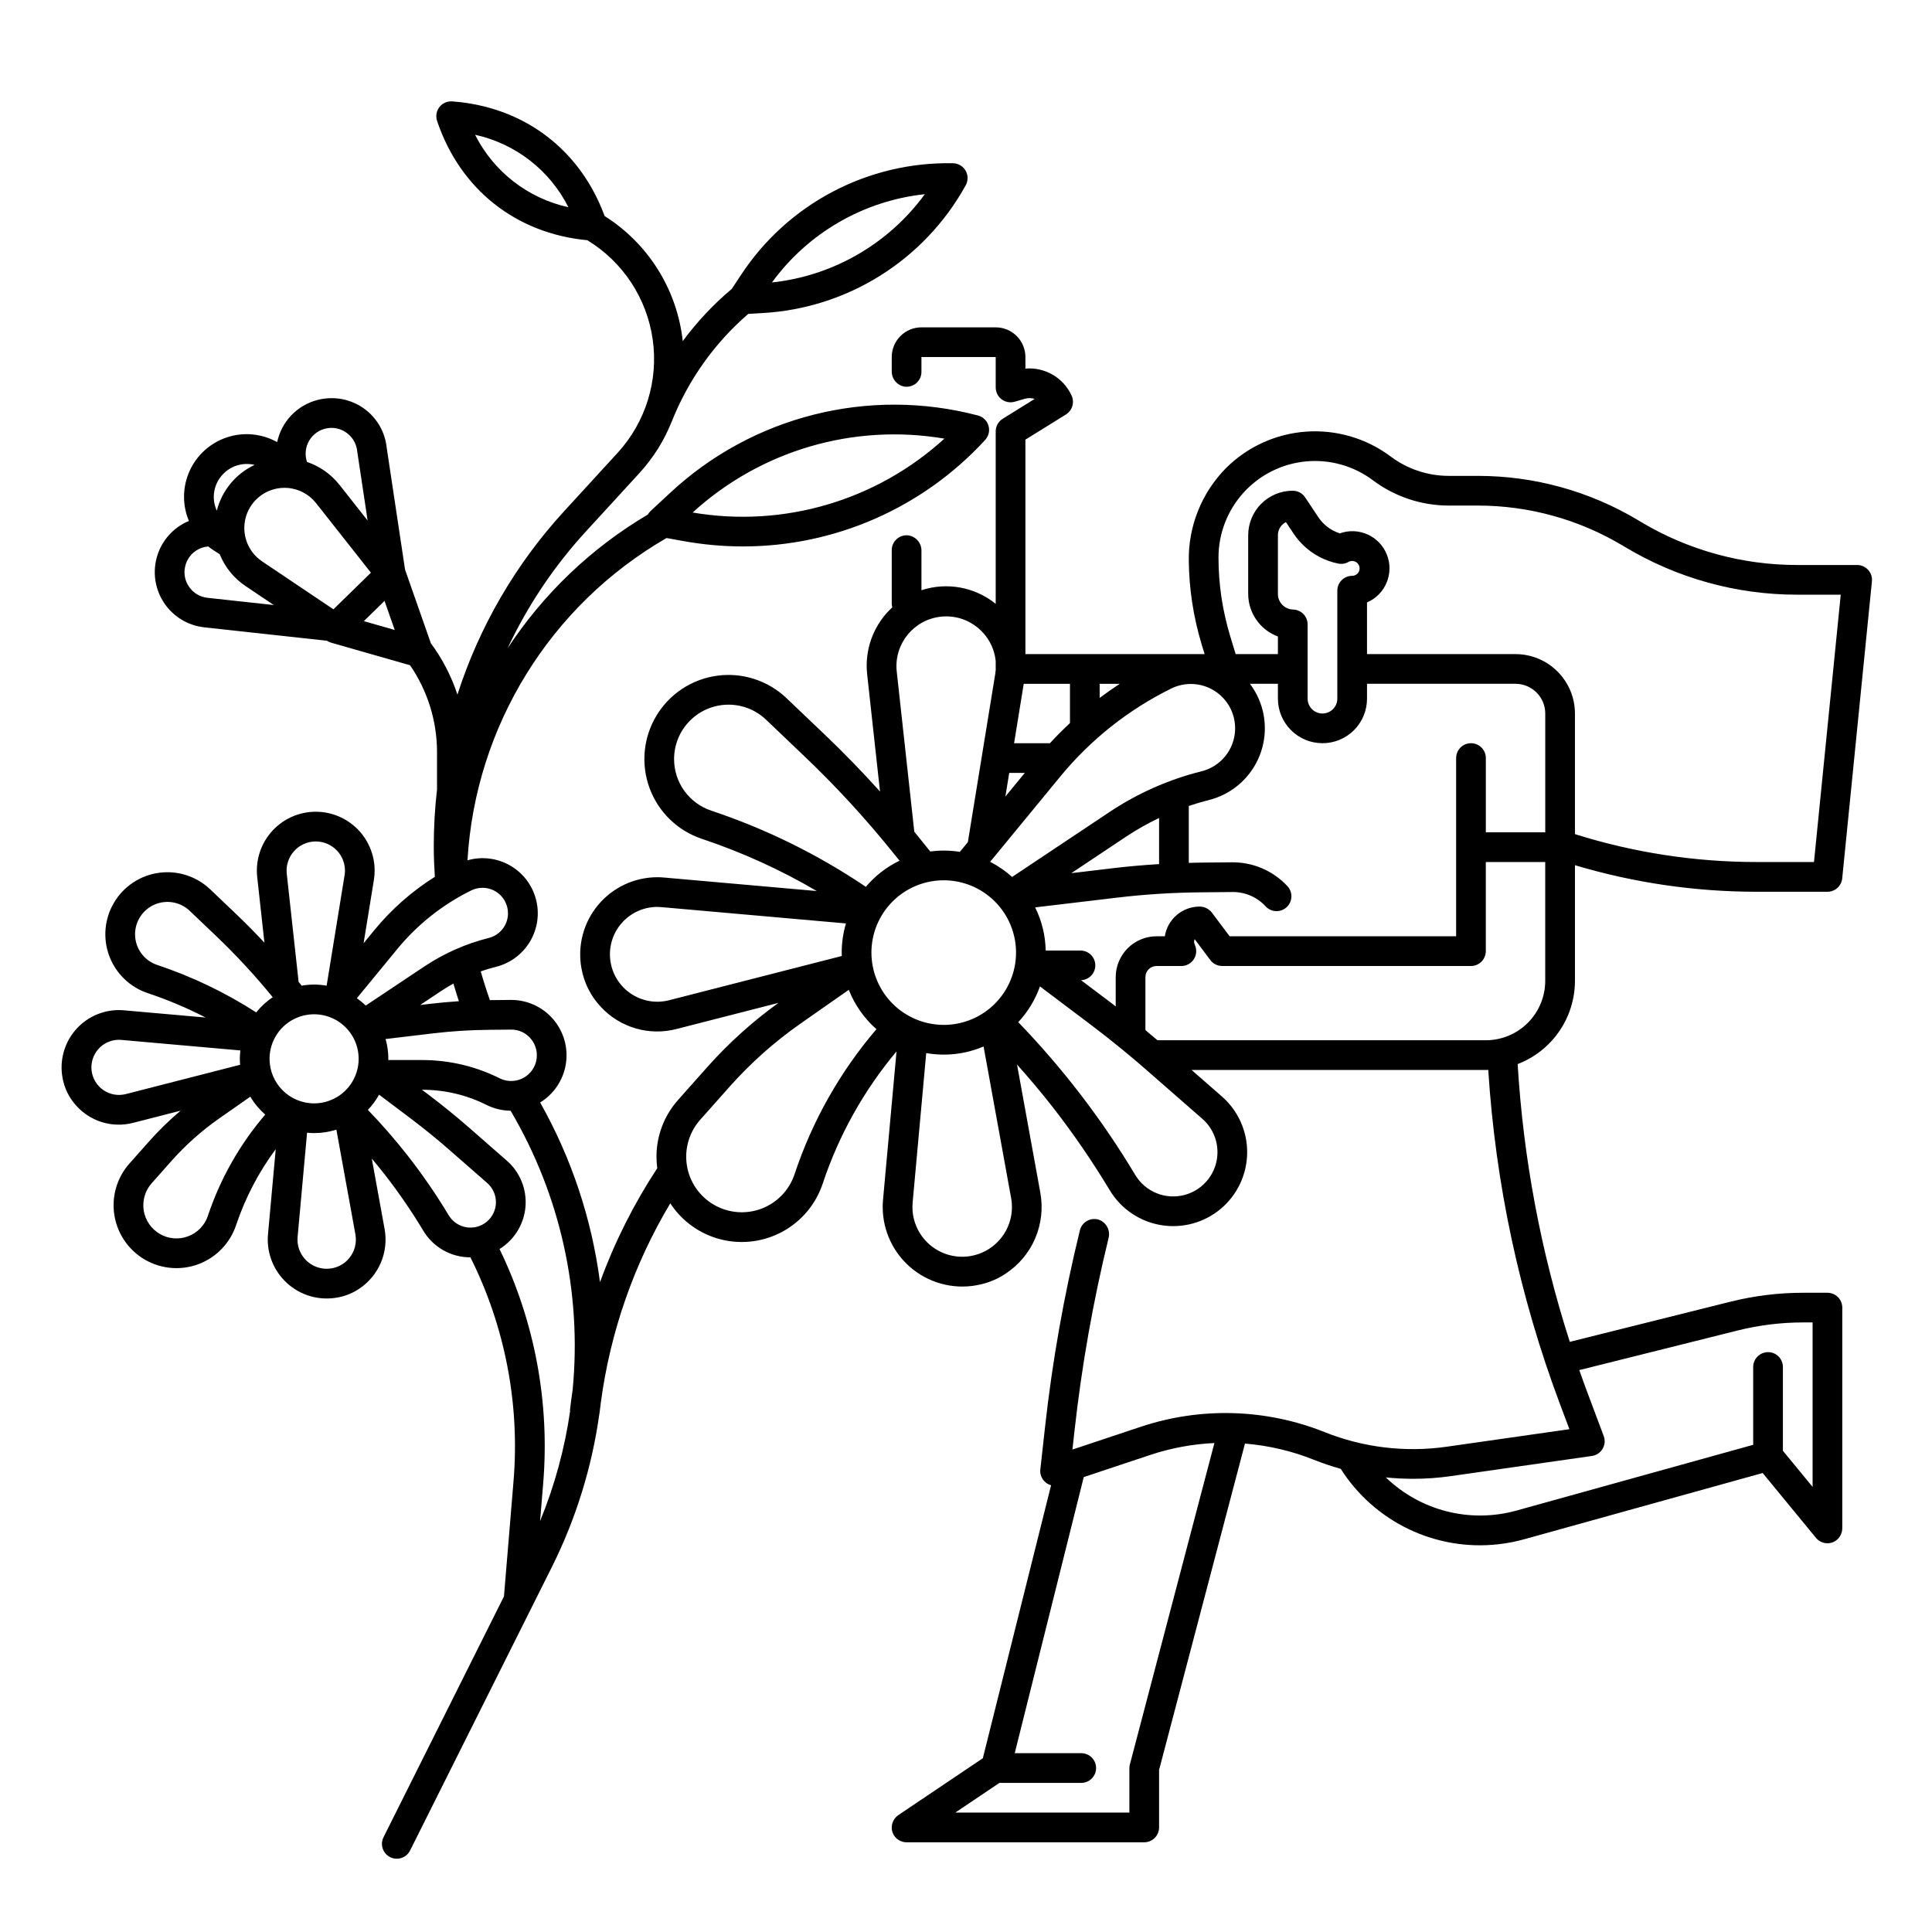 <?xml version="1.0" encoding="UTF-8"?>
<!-- The Best Svg Icon site in the world: iconSvg.co, Visit us! https://iconsvg.co -->
<svg fill="#000000" width="800px" height="800px" version="1.1" viewBox="144 144 512 512" xmlns="http://www.w3.org/2000/svg">
 <path d="m636.16 293.73h-15.953c-14.594 0-28.914-3.965-41.43-11.469l-0.648-0.395c-12.836-7.691-27.52-11.754-42.484-11.754h-7.754c-5.519-0.008-10.887-1.801-15.305-5.102-6.422-4.824-14.367-7.176-22.379-6.629-8.016 0.551-15.562 3.969-21.262 9.625-6.523 6.59-10.098 15.543-9.898 24.816 0.047 3.547 0.332 7.09 0.852 10.602 0.582 3.859 1.441 7.672 2.566 11.406l0.766 2.516h-47.488v-56.832l10.746-6.676v-0.004c1.676-1.047 2.32-3.172 1.508-4.973-2.152-4.746-7.062-7.621-12.254-7.18v-3.059c0-2.086-0.828-4.09-2.305-5.566-1.477-1.477-3.481-2.305-5.566-2.305h-19.68c-4.348 0-7.871 3.523-7.871 7.871v3.769c-0.035 2.066 1.496 3.828 3.547 4.086 1.105 0.109 2.207-0.254 3.031-1 0.824-0.746 1.293-1.809 1.293-2.918v-3.938h19.68v7.934c-0.016 0.754 0.176 1.496 0.555 2.148 0.918 1.531 2.754 2.254 4.473 1.758l2.719-0.789-0.004 0.004c0.844-0.242 1.738-0.227 2.57 0.047l-8.457 5.254h0.004c-1.156 0.719-1.859 1.984-1.859 3.344v45.703c-5.523-4.465-12.934-5.824-19.68-3.609v-10.453c0.035-2.07-1.496-3.832-3.551-4.09-1.105-0.105-2.207 0.258-3.027 1.004-0.824 0.746-1.297 1.805-1.293 2.914v14.16c0.004 0.34 0.051 0.676 0.145 1.004-0.312 0.285-0.613 0.582-0.91 0.887-4.332 4.496-6.438 10.684-5.746 16.891l3.402 31.031c-4.695-5.227-9.602-10.281-14.672-15.113l-10.109-9.637c-4.902-4.664-11.652-6.856-18.359-5.949-6.703 0.906-12.633 4.809-16.117 10.605-3.488 5.797-4.148 12.863-1.805 19.211 2.344 6.344 7.445 11.281 13.863 13.422 10.598 3.539 20.801 8.172 30.441 13.828l-40.492-3.578c-0.707-0.059-1.254-0.082-1.781-0.082-6.043 0.012-11.773 2.691-15.652 7.328-3.879 4.633-5.512 10.742-4.461 16.695 0.672 3.914 2.496 7.543 5.234 10.418 2.504 2.668 5.676 4.613 9.188 5.633 3.512 1.016 7.231 1.07 10.77 0.156l27.027-6.926 0.004 0.004c-6.887 4.965-13.211 10.668-18.855 17.008l-7.746 8.719c-3.676 4.129-5.711 9.465-5.715 14.992 0 1.031 0.07 2.062 0.207 3.086-6.211 9.449-11.305 19.586-15.176 30.207-2.18-16.746-7.566-32.918-15.863-47.625 3.656-2.246 6.148-5.981 6.816-10.219 0.672-4.238-0.551-8.559-3.34-11.824-2.789-3.262-6.867-5.141-11.156-5.137h-0.129l-5.504 0.059c-0.887-2.523-1.707-5.07-2.422-7.625 1.312-0.457 2.648-0.859 4.004-1.199 3.805-0.941 7.074-3.375 9.07-6.75 1.996-3.375 2.555-7.41 1.543-11.199-1.012-3.789-3.5-7.016-6.914-8.949-3.41-1.934-7.457-2.414-11.227-1.336 2.106-35.527 21.93-67.621 52.758-85.406l4.555 0.82c5.176 0.934 10.43 1.406 15.691 1.406 24.363 0.004 47.609-10.199 64.102-28.129 0.676-0.703 1.078-1.625 1.129-2.598 0.074-1.852-1.148-3.504-2.941-3.969-28.965-7.629-59.82 0.152-81.699 20.605l-5.059 4.703c-0.293 0.273-0.539 0.59-0.738 0.941-14.938 8.824-27.656 20.953-37.176 35.457 5.297-11.281 12.27-21.699 20.688-30.895l14.27-15.566h-0.004c3.629-3.965 6.512-8.547 8.508-13.535h0.012c4.356-11.047 11.324-20.871 20.309-28.633l3.879-0.234h0.004c22.5-1.293 42.766-14.031 53.691-33.746 0.488-0.84 0.66-1.832 0.484-2.789-0.367-1.816-1.945-3.133-3.801-3.164-22.578-0.441-43.801 10.75-56.195 29.633l-2.422 3.672-0.004-0.004c-4.856 4.09-9.215 8.734-12.988 13.836-1.492-13.629-9.117-25.832-20.715-33.145-6.465-17.668-21.453-28.992-40.371-30.379v0.004c-1.98-0.145-3.758 1.203-4.152 3.148-0.137 0.699-0.082 1.426 0.156 2.098 6.094 18.062 20.918 29.781 39.797 31.539v0.004c9.418 5.731 15.773 15.379 17.32 26.297 1.551 10.914-1.871 21.949-9.32 30.074l-14.27 15.566v0.004c-12.758 13.941-22.363 30.473-28.156 48.465-1.613-4.875-3.988-9.469-7.043-13.598l-6.836-19.504-4.852-32.195c-0.344-3.637-2.039-7.012-4.746-9.465-2.707-2.449-6.231-3.805-9.883-3.789-1.281 0-2.559 0.164-3.797 0.492-2.629 0.695-5.016 2.106-6.891 4.074-1.871 1.973-3.164 4.422-3.727 7.082-4.043-2.258-8.848-2.723-13.254-1.281-4.402 1.441-8 4.66-9.926 8.875-1.926 4.215-2 9.043-0.203 13.312-0.324 0.137-0.656 0.266-0.973 0.426-3.801 1.918-6.582 5.391-7.625 9.516-1.047 4.129-0.254 8.504 2.176 12 2.426 3.496 6.25 5.769 10.48 6.234l32.508 3.555c0.34 0.227 0.715 0.398 1.109 0.512l20.93 5.981c4.637 6.754 7.125 14.75 7.144 22.941v9.969-0.004c-0.57 4.965-0.859 9.961-0.863 14.957 0 2.754 0.113 5.5 0.285 8.215h-0.004c-6.059 3.809-11.465 8.57-16.008 14.102l-2.867 3.488 2.715-16.691c0.141-0.848 0.211-1.703 0.211-2.559-0.004-4.289-1.77-8.387-4.887-11.332-3.113-2.941-7.305-4.477-11.586-4.238s-8.273 2.227-11.043 5.496c-2.773 3.273-4.074 7.539-3.602 11.801l1.906 17.375c-2.43-2.598-4.922-5.133-7.477-7.566l-6.887-6.562h-0.004c-3.613-3.445-8.594-5.059-13.543-4.391-4.945 0.664-9.32 3.543-11.891 7.82-2.574 4.273-3.066 9.488-1.336 14.168 1.73 4.684 5.488 8.328 10.223 9.906 5.273 1.762 10.398 3.922 15.34 6.469l-21.66-1.914c-0.449-0.039-0.898-0.062-1.348-0.062-4.504 0.008-8.773 2.016-11.652 5.477s-4.078 8.023-3.269 12.453c0.477 2.719 1.707 5.25 3.551 7.309 1.848 2.098 4.242 3.641 6.918 4.465 2.676 0.82 5.523 0.883 8.234 0.184l12.586-3.223c-2.945 2.484-5.707 5.172-8.27 8.047l-5.273 5.945-0.004-0.004c-3.324 3.742-4.793 8.781-3.996 13.727 0.797 4.941 3.773 9.266 8.109 11.773 4.336 2.504 9.566 2.93 14.25 1.152 4.68-1.777 8.316-5.566 9.895-10.316 2.422-7.219 5.969-14.012 10.504-20.129l-2.051 22.582c-0.039 0.473-0.062 0.93-0.062 1.387h-0.004c0.012 4.688 2.121 9.121 5.75 12.082 3.629 2.965 8.398 4.141 12.988 3.211 1.945-0.375 3.797-1.133 5.445-2.234 2.559-1.688 4.57-4.09 5.777-6.906 1.207-2.82 1.559-5.934 1.012-8.949l-3.398-18.68c1.145 1.363 2.273 2.742 3.367 4.141h0.004c3.715 4.766 7.141 9.754 10.254 14.938 2.625 4.41 7.383 7.109 12.516 7.094 9.172 18.348 13.121 38.863 11.422 59.305l-2.535 30.543-31.918 63.828c-0.469 0.934-0.547 2.016-0.215 3.004 0.328 0.992 1.039 1.809 1.973 2.277 0.934 0.465 2.016 0.543 3.008 0.211 0.988-0.328 1.809-1.039 2.273-1.973l37.602-75.188c6.359-12.742 10.598-26.434 12.559-40.535h0.016c0.09-0.82 0.203-1.633 0.309-2.449 0.023-0.195 0.051-0.395 0.074-0.594v-0.004c2.492-18.645 8.75-36.59 18.395-52.742 3.117 4.773 7.918 8.195 13.449 9.578 5.531 1.383 11.379 0.625 16.375-2.117 5-2.746 8.773-7.273 10.574-12.684 4.254-12.805 10.891-24.691 19.559-35.035l-3.578 39.324c-0.059 0.621-0.086 1.262-0.086 1.949 0.016 6.438 2.969 12.516 8.023 16.504 5.051 3.988 11.645 5.453 17.91 3.977 2.371-0.535 4.625-1.504 6.644-2.856 3.469-2.273 6.191-5.519 7.824-9.328 1.637-3.812 2.113-8.02 1.375-12.102l-6.18-33.992c3.238 3.625 6.394 7.367 9.406 11.219v-0.004c5.496 7.059 10.562 14.438 15.172 22.102 2.949 4.914 7.902 8.289 13.555 9.238 5.652 0.953 11.438-0.617 15.832-4.297 4.394-3.676 6.961-9.094 7.023-14.824 0.062-5.731-2.387-11.203-6.703-14.973l-8.023-7.016h77.973c0.215 0 0.43-0.012 0.641-0.016h0.004c1.926 30.242 8.312 60.035 18.953 88.414l2.551 6.797-32.559 4.652c-10.918 1.551-22.051 0.219-32.289-3.871-15.559-6.215-32.812-6.723-48.707-1.43l-18.145 6.047 0.57-5.152c1.906-17.129 4.91-34.121 9-50.863 0.551-2.07-0.594-4.219-2.621-4.91-1.035-0.316-2.156-0.191-3.098 0.344s-1.621 1.434-1.875 2.484c-4.195 17.141-7.281 34.535-9.23 52.074l-1.25 11.266v0.004c-0.227 1.914 0.984 3.703 2.848 4.207l-18.09 72.352-22.281 14.992c-1.23 0.797-1.938 2.191-1.852 3.656 0.16 2.047 1.871 3.625 3.926 3.625h62.977c1.043 0 2.047-0.414 2.785-1.152 0.738-0.738 1.152-1.738 1.152-2.781v-15.234l22.762-86.492-0.004-0.004c6.25 0.512 12.387 1.949 18.211 4.273 2.348 0.934 4.742 1.742 7.172 2.422 4.391 6.91 10.633 12.445 18.016 15.98 7.387 3.535 15.613 4.926 23.75 4.008 2.453-0.277 4.879-0.758 7.254-1.438l62.797-17.445 14.117 17.176 0.004 0.004c1.305 1.586 3.613 1.906 5.297 0.727 1.082-0.789 1.707-2.059 1.68-3.398v-58.34c0-1.043-0.414-2.047-1.152-2.785-0.738-0.738-1.738-1.152-2.781-1.152h-6.441c-6.504 0-12.98 0.801-19.289 2.375l-42.547 10.637c-7.668-23.863-12.312-48.594-13.82-73.613 4.461-1.711 8.301-4.734 11.012-8.672s4.164-8.602 4.172-13.383v-30.652c15.625 4.668 31.848 7.039 48.156 7.039h18.758c2.019 0 3.711-1.531 3.914-3.543l7.871-78.719v-0.004c0.113-1.105-0.25-2.207-0.996-3.031-0.746-0.828-1.805-1.297-2.918-1.297zm-241.89-33.488c-18.035 16.457-42.648 23.68-66.715 19.582 18.035-16.457 42.648-23.68 66.715-19.582zm-5.184-64.785v0.004c-9.602 13.16-24.316 21.66-40.516 23.395 9.602-13.164 24.316-21.66 40.516-23.395zm-119.19-15.742h0.004c10.715 2.352 19.801 9.406 24.734 19.203-10.715-2.352-19.801-9.406-24.734-19.203zm-37.531 125.76-18.91-12.707c-3.887-2.613-5.613-7.465-4.246-11.945 1.367-4.481 5.504-7.543 10.191-7.543 0.195 0 0.402 0.008 0.602 0.016 3.043 0.172 5.867 1.641 7.758 4.035l14.539 18.438zm-6.766-44.039c0.844-1.883 2.492-3.285 4.484-3.812 0.582-0.152 1.18-0.234 1.785-0.234 3.527 0.027 6.465 2.715 6.805 6.223 0.008 0.074 0.016 0.152 0.027 0.227l2.727 18.113-7.484-9.496-0.004 0.004c-2.215-2.801-5.195-4.898-8.578-6.039-0.555-1.633-0.469-3.414 0.238-4.984zm-22.754 8.496c2.141-2.449 5.469-3.5 8.625-2.727-4.984 2.34-8.664 6.793-10.016 12.133-1.445-3.133-0.898-6.824 1.391-9.406zm-8.672 29.672c-1.141-1.574-1.547-3.566-1.109-5.461 0.645-2.93 3.133-5.09 6.121-5.32 0.406 0.316 0.82 0.625 1.258 0.906l1.777 1.145h0.004c1.383 3.43 3.766 6.367 6.84 8.43l7.5 5.039-17.578-1.918v-0.004c-1.934-0.199-3.688-1.227-4.812-2.816zm46.25 9.004 5.484-5.359 2.699 7.699zm38.984 108.25c2.055-0.043 4.012 0.871 5.305 2.469 2.047 2.481 2.082 6.055 0.082 8.574-2 2.519-5.488 3.297-8.371 1.859-3.164-1.586-6.508-2.797-9.957-3.609-3.441-0.809-6.965-1.223-10.504-1.227h-9.062c0-0.109 0.016-0.215 0.016-0.324h0.004c-0.004-1.773-0.25-3.539-0.73-5.246l12.383-1.477c5.008-0.602 10.047-0.926 15.094-0.965zm-63.973 7.742c0-4.773 2.875-9.082 7.289-10.91 4.41-1.824 9.488-0.816 12.867 2.562 3.375 3.375 4.387 8.453 2.559 12.867-1.828 4.414-6.133 7.289-10.91 7.289-6.516-0.008-11.801-5.289-11.805-11.809zm50.184-15.27c-2.668 0.172-5.336 0.418-7.981 0.734l-2.293 0.273 5.527-3.684c1.07-0.711 2.168-1.379 3.289-1.996 0.453 1.562 0.938 3.121 1.453 4.672zm-16.309-13.855c5.352-6.504 12.027-11.789 19.582-15.504 0.922-0.457 1.934-0.691 2.961-0.691 2.566-0.008 4.91 1.441 6.051 3.738 0.473 0.934 0.719 1.961 0.719 3.004 0.008 3.102-2.106 5.809-5.117 6.555-6.055 1.516-11.805 4.059-17 7.519l-15.582 10.391c-0.73-0.711-1.516-1.359-2.352-1.949zm-27.203-26.105c2.188-2.269 5.531-2.988 8.457-1.816 2.926 1.176 4.848 4.008 4.856 7.16 0 0.422-0.035 0.848-0.105 1.266l-4.754 29.242c-2.184-0.398-4.422-0.398-6.606 0l-0.816-1.004-3.141-28.633c-0.258-2.281 0.52-4.559 2.109-6.215zm-42.312 22.195v0.004c0.012-3.426 2.059-6.519 5.207-7.863 3.152-1.344 6.801-0.684 9.281 1.68l6.887 6.562c5.371 5.121 10.414 10.57 15.105 16.32-1.652 1.117-3.129 2.477-4.375 4.031-8.188-5.273-17.004-9.5-26.246-12.582-3.508-1.168-5.867-4.453-5.859-8.148zm-2.469 42.383c-2.031 0.512-4.18 0.133-5.91-1.047-1.727-1.18-2.867-3.043-3.133-5.117-0.262-2.074 0.375-4.164 1.754-5.738s3.363-2.481 5.457-2.492c0.219 0 0.441 0.016 0.656 0.035l31.547 2.789v-0.004c-0.086 0.738-0.133 1.484-0.137 2.227 0 0.531 0.039 1.055 0.078 1.574zm21.781 32.238c-0.836 2.508-2.754 4.504-5.223 5.441-2.473 0.934-5.231 0.711-7.516-0.613-2.285-1.324-3.856-3.602-4.277-6.211-0.418-2.606 0.355-5.266 2.113-7.238l5.269-5.938c3.742-4.203 7.961-7.961 12.57-11.191l8.293-5.805c1.059 1.781 2.394 3.383 3.953 4.75-6.742 7.875-11.898 16.973-15.188 26.801zm37.41 11.277c-2.086 2.496-5.512 3.418-8.57 2.312-3.059-1.105-5.098-4.008-5.109-7.258 0-0.25 0.016-0.5 0.031-0.715l2.508-27.621c0.613 0.059 1.234 0.098 1.863 0.098 2.004 0.004 3.996-0.305 5.906-0.906l5.043 27.75c0.41 2.254-0.203 4.578-1.676 6.336zm26.398-11.402h-0.004c-3.277-5.457-6.887-10.711-10.805-15.73-3.324-4.25-6.867-8.32-10.613-12.199 1.156-1.211 2.152-2.566 2.969-4.031l8.602 6.481c3.445 2.606 6.754 5.293 9.84 7.992l10.227 8.945c1.477 1.297 2.316 3.172 2.297 5.141s-0.898 3.828-2.406 5.094c-1.512 1.266-3.504 1.809-5.449 1.484-1.945-0.328-3.652-1.492-4.664-3.184zm24.207 81.082 0.828-9.977-0.004 0.004c1.785-21.387-2.207-42.855-11.562-62.168 3.941-2.438 6.492-6.602 6.875-11.219 0.379-4.617-1.453-9.145-4.941-12.191l-10.227-8.945c-3.231-2.82-6.684-5.625-10.277-8.348l-1.992-1.5h0.145c2.93 0 5.852 0.344 8.703 1.016 2.852 0.672 5.613 1.672 8.23 2.984 1.992 1 4.184 1.531 6.41 1.555 13.168 22.301 18.926 48.207 16.445 73.988-0.27 1.82-0.52 3.641-0.723 5.473l0.07 0.008 0.004 0.004c-1.445 10.062-4.129 19.906-7.992 29.309zm156.32 64.406h-0.004c-0.086 0.324-0.133 0.66-0.137 0.996v11.809h-46.137l11.699-7.871h21.676c2.176 0 3.938-1.762 3.938-3.938 0-2.172-1.762-3.938-3.938-3.938h-17.621l18.289-73.164 17.637-5.879 0.004 0.004c5.492-1.828 11.207-2.887 16.984-3.148zm161.04-114.95c5.684-1.422 11.52-2.137 17.375-2.141h2.504v43.59l-7.871-9.578v-22.203c0-2.172-1.762-3.934-3.938-3.934-2.172 0-3.938 1.762-3.938 3.934v20.625l-62.723 17.422c-12.285 3.414-25.465 0.07-34.637-8.789 2.394 0.246 4.801 0.367 7.207 0.371 3.352 0.004 6.695-0.234 10.012-0.707l37.402-5.344c1.18-0.168 2.223-0.863 2.828-1.891 0.609-1.027 0.719-2.273 0.301-3.387l-4.269-11.383c-0.758-2.023-1.496-4.055-2.207-6.094zm-102.14-200c-2.176 0-3.938 1.766-3.938 3.938v28.613c0 2.176-1.762 3.938-3.938 3.938-2.172 0-3.934-1.762-3.934-3.938v-19.68c0-2.141-1.715-3.891-3.856-3.934-2.227-0.059-4.008-1.875-4.016-4.106v-15.574c-0.004-1.043 0.406-2.039 1.137-2.777 0.289-0.289 0.621-0.531 0.984-0.719l2.035 3.051c1.703 2.551 4.004 4.648 6.707 6.102 1.613 0.871 3.352 1.492 5.152 1.844 0.926 0.184 1.891 0.023 2.711-0.449 0.289-0.164 0.617-0.25 0.953-0.246 1.086 0 1.969 0.883 1.969 1.969 0 1.086-0.883 1.969-1.969 1.969zm-7.875 44.359c3.133 0.004 6.141-1.238 8.355-3.453s3.457-5.223 3.453-8.355v-3.938h39.359l0.004 0.004c4.344 0.004 7.867 3.527 7.871 7.871v31.488h-15.746v-19.68c0-2.176-1.762-3.938-3.934-3.938-2.176 0-3.938 1.762-3.938 3.938v47.23h-60.023l-4.723-6.297c-0.781-0.992-1.977-1.574-3.238-1.574-4.59 0-8.5 3.336-9.215 7.871h-2.191c-5.973 0.008-10.816 4.852-10.824 10.824v7.758c-0.613-0.473-1.227-0.949-1.844-1.414l-7.34-5.531c2.141-0.086 3.82-1.867 3.777-4.008-0.043-2.144-1.797-3.856-3.941-3.848h-9.211c-0.07-3.973-1.027-7.879-2.793-11.438l21.516-2.562c7.418-0.887 14.879-1.363 22.352-1.43l8.43-0.078c3.32-0.039 6.504 1.328 8.758 3.769 0.707 0.781 1.695 1.246 2.75 1.293 1.051 0.043 2.078-0.332 2.848-1.051 0.773-0.715 1.227-1.711 1.258-2.766 0.031-1.051-0.359-2.074-1.086-2.836-3.773-4.043-9.07-6.32-14.602-6.285l-8.43 0.078c-1.023 0.012-2.047 0.047-3.074 0.07v-15.082c1.738-0.582 3.5-1.105 5.285-1.555v-0.004c5.777-1.434 10.586-5.418 13.074-10.824 2.488-5.406 2.387-11.652-0.281-16.973-0.535-1.059-1.168-2.07-1.883-3.019h7.422v3.938-0.004c0.004 6.519 5.289 11.805 11.805 11.809zm-119.53 55.488c0-5.082 2.016-9.953 5.609-13.547s8.469-5.613 13.551-5.613 9.957 2.019 13.551 5.613 5.613 8.465 5.613 13.547c0 5.086-2.019 9.957-5.613 13.551s-8.469 5.613-13.551 5.613c-5.078-0.008-9.949-2.027-13.543-5.621-3.59-3.59-5.613-8.461-5.617-13.543zm60.488-71.23h5.332c-1.816 1.188-3.594 2.434-5.332 3.738zm-7.871 10.402c-1.832 1.719-3.617 3.484-5.312 5.344h-9.5l2.559-15.742 12.254-0.004zm-16.098 13.215h4.125l-5.144 6.254zm13.602 0.871c8.02-9.734 18.012-17.652 29.324-23.23 2.988-1.477 6.465-1.609 9.559-0.371 3.094 1.234 5.519 3.731 6.664 6.859 1.148 3.133 0.91 6.602-0.652 9.547-1.562 2.945-4.305 5.086-7.539 5.891-8.676 2.172-16.914 5.816-24.359 10.777l-25.836 17.227c-1.758-1.586-3.711-2.938-5.816-4.016zm13.848 24.383-10.992 1.312 14.508-9.672h-0.004c2.797-1.859 5.723-3.512 8.754-4.949v12.219c-4.117 0.246-8.215 0.605-12.266 1.09zm-57.27-52.219v0.004c-0.734-7.246 4.539-13.715 11.785-14.453 7.242-0.738 13.715 4.535 14.453 11.781v2.078c0 0.055 0.016 0.098 0.016 0.156-0.031 0.371-0.074 0.746-0.133 1.121l-7.262 44.617-2.125 2.582c-2.594-0.418-5.234-0.453-7.836-0.098l-4.191-5.191-0.043-0.055zm-58.996 23.262c0.008-3.777 1.504-7.402 4.156-10.094 2.656-2.688 6.258-4.231 10.039-4.289 3.777-0.062 7.43 1.363 10.168 3.969l10.109 9.637c8.238 7.844 15.957 16.211 23.109 25.059l2.164 2.676h0.004c-3.43 1.66-6.473 4.019-8.93 6.93-12.676-8.555-26.453-15.344-40.961-20.184-2.875-0.957-5.375-2.797-7.148-5.254-1.77-2.461-2.719-5.418-2.711-8.449zm-1.328 63.945c-3.492 0.895-7.199 0.242-10.176-1.785-2.981-2.027-4.945-5.234-5.398-8.809-0.449-3.574 0.652-7.172 3.035-9.875 2.379-2.703 5.805-4.258 9.41-4.262 0.379 0 0.766 0.027 1.121 0.055l48.895 4.32-0.004-0.004c-0.75 2.508-1.133 5.113-1.133 7.731 0 0.301 0.012 0.602 0.023 0.902zm33.258 46.102c-1.398 4.203-4.613 7.555-8.754 9.129-4.141 1.57-8.77 1.199-12.602-1.02-3.836-2.215-6.469-6.039-7.176-10.414-0.703-4.371 0.598-8.832 3.543-12.141l7.742-8.715c5.586-6.277 11.879-11.887 18.758-16.707l12.855-8.996c1.582 4.008 4.094 7.582 7.332 10.43-9.648 11.289-17.02 24.34-21.703 38.434zm54.539 17.148c-3.555 4.254-9.387 5.828-14.602 3.945-5.211-1.883-8.691-6.824-8.703-12.367 0-0.438 0.02-0.848 0.055-1.227l3.602-39.598h-0.004c5.129 0.902 10.41 0.297 15.203-1.746l7.301 40.172c0.707 3.852-0.34 7.816-2.852 10.82zm57.535-22.879c-0.047 5.25-3.582 9.832-8.652 11.211-5.07 1.379-10.438-0.781-13.141-5.285-8.762-14.633-19.164-28.215-31.004-40.488 2.551-2.727 4.508-5.953 5.754-9.473l13.496 10.172c2.812 2.121 5.598 4.316 8.336 6.562 2.098 1.719 4.172 3.465 6.199 5.238l14.996 13.109c2.582 2.254 4.051 5.523 4.016 8.949zm71.117-29.766h-87.02c-1.051-0.895-2.106-1.785-3.168-2.668-0.008-0.098-0.027-0.188-0.027-0.285l0.004-13.777c0-1.629 1.32-2.949 2.949-2.949h6.574c1.289 0 2.5-0.633 3.234-1.691 0.734-1.062 0.906-2.414 0.453-3.625l-0.219-0.59c-0.152-0.387-0.129-0.824 0.07-1.191l4.133 5.516v0.004c0.742 0.992 1.91 1.578 3.152 1.578h65.93c1.043 0 2.043-0.418 2.781-1.156 0.738-0.734 1.152-1.738 1.152-2.781v-23.617h15.742v31.488h0.004c-0.008 4.176-1.668 8.176-4.617 11.129-2.953 2.949-6.953 4.609-11.129 4.617zm86.965-47.23-15.191-0.004c-16.336 0.004-32.574-2.492-48.156-7.394v-31.965c-0.004-4.172-1.664-8.176-4.617-11.125-2.949-2.953-6.953-4.613-11.125-4.617h-39.363v-13.695c4.887-2.098 7.223-7.699 5.273-12.645-1.949-4.949-7.477-7.453-12.48-5.656-0.629-0.199-1.234-0.453-1.812-0.766-1.562-0.84-2.898-2.051-3.883-3.531l-3.504-5.254h0.004c-0.73-1.094-1.961-1.75-3.277-1.75-3.133-0.004-6.137 1.238-8.352 3.453-2.215 2.215-3.457 5.223-3.457 8.355v15.578-0.004c0.027 5.023 3.164 9.504 7.875 11.246v4.668h-11.195l-1.461-4.797v-0.004c-1.016-3.367-1.789-6.805-2.316-10.281-0.512-3.477-0.77-6.988-0.773-10.504-0.004-6.371 2.371-12.512 6.656-17.223 4.285-4.715 10.176-7.656 16.516-8.254 6.344-0.598 12.68 1.191 17.77 5.016 5.789 4.328 12.812 6.672 20.039 6.684h7.754c13.551 0.004 26.848 3.688 38.465 10.66l0.59 0.352h0.004c13.746 8.246 29.473 12.605 45.504 12.605h11.602z"/>
</svg>
